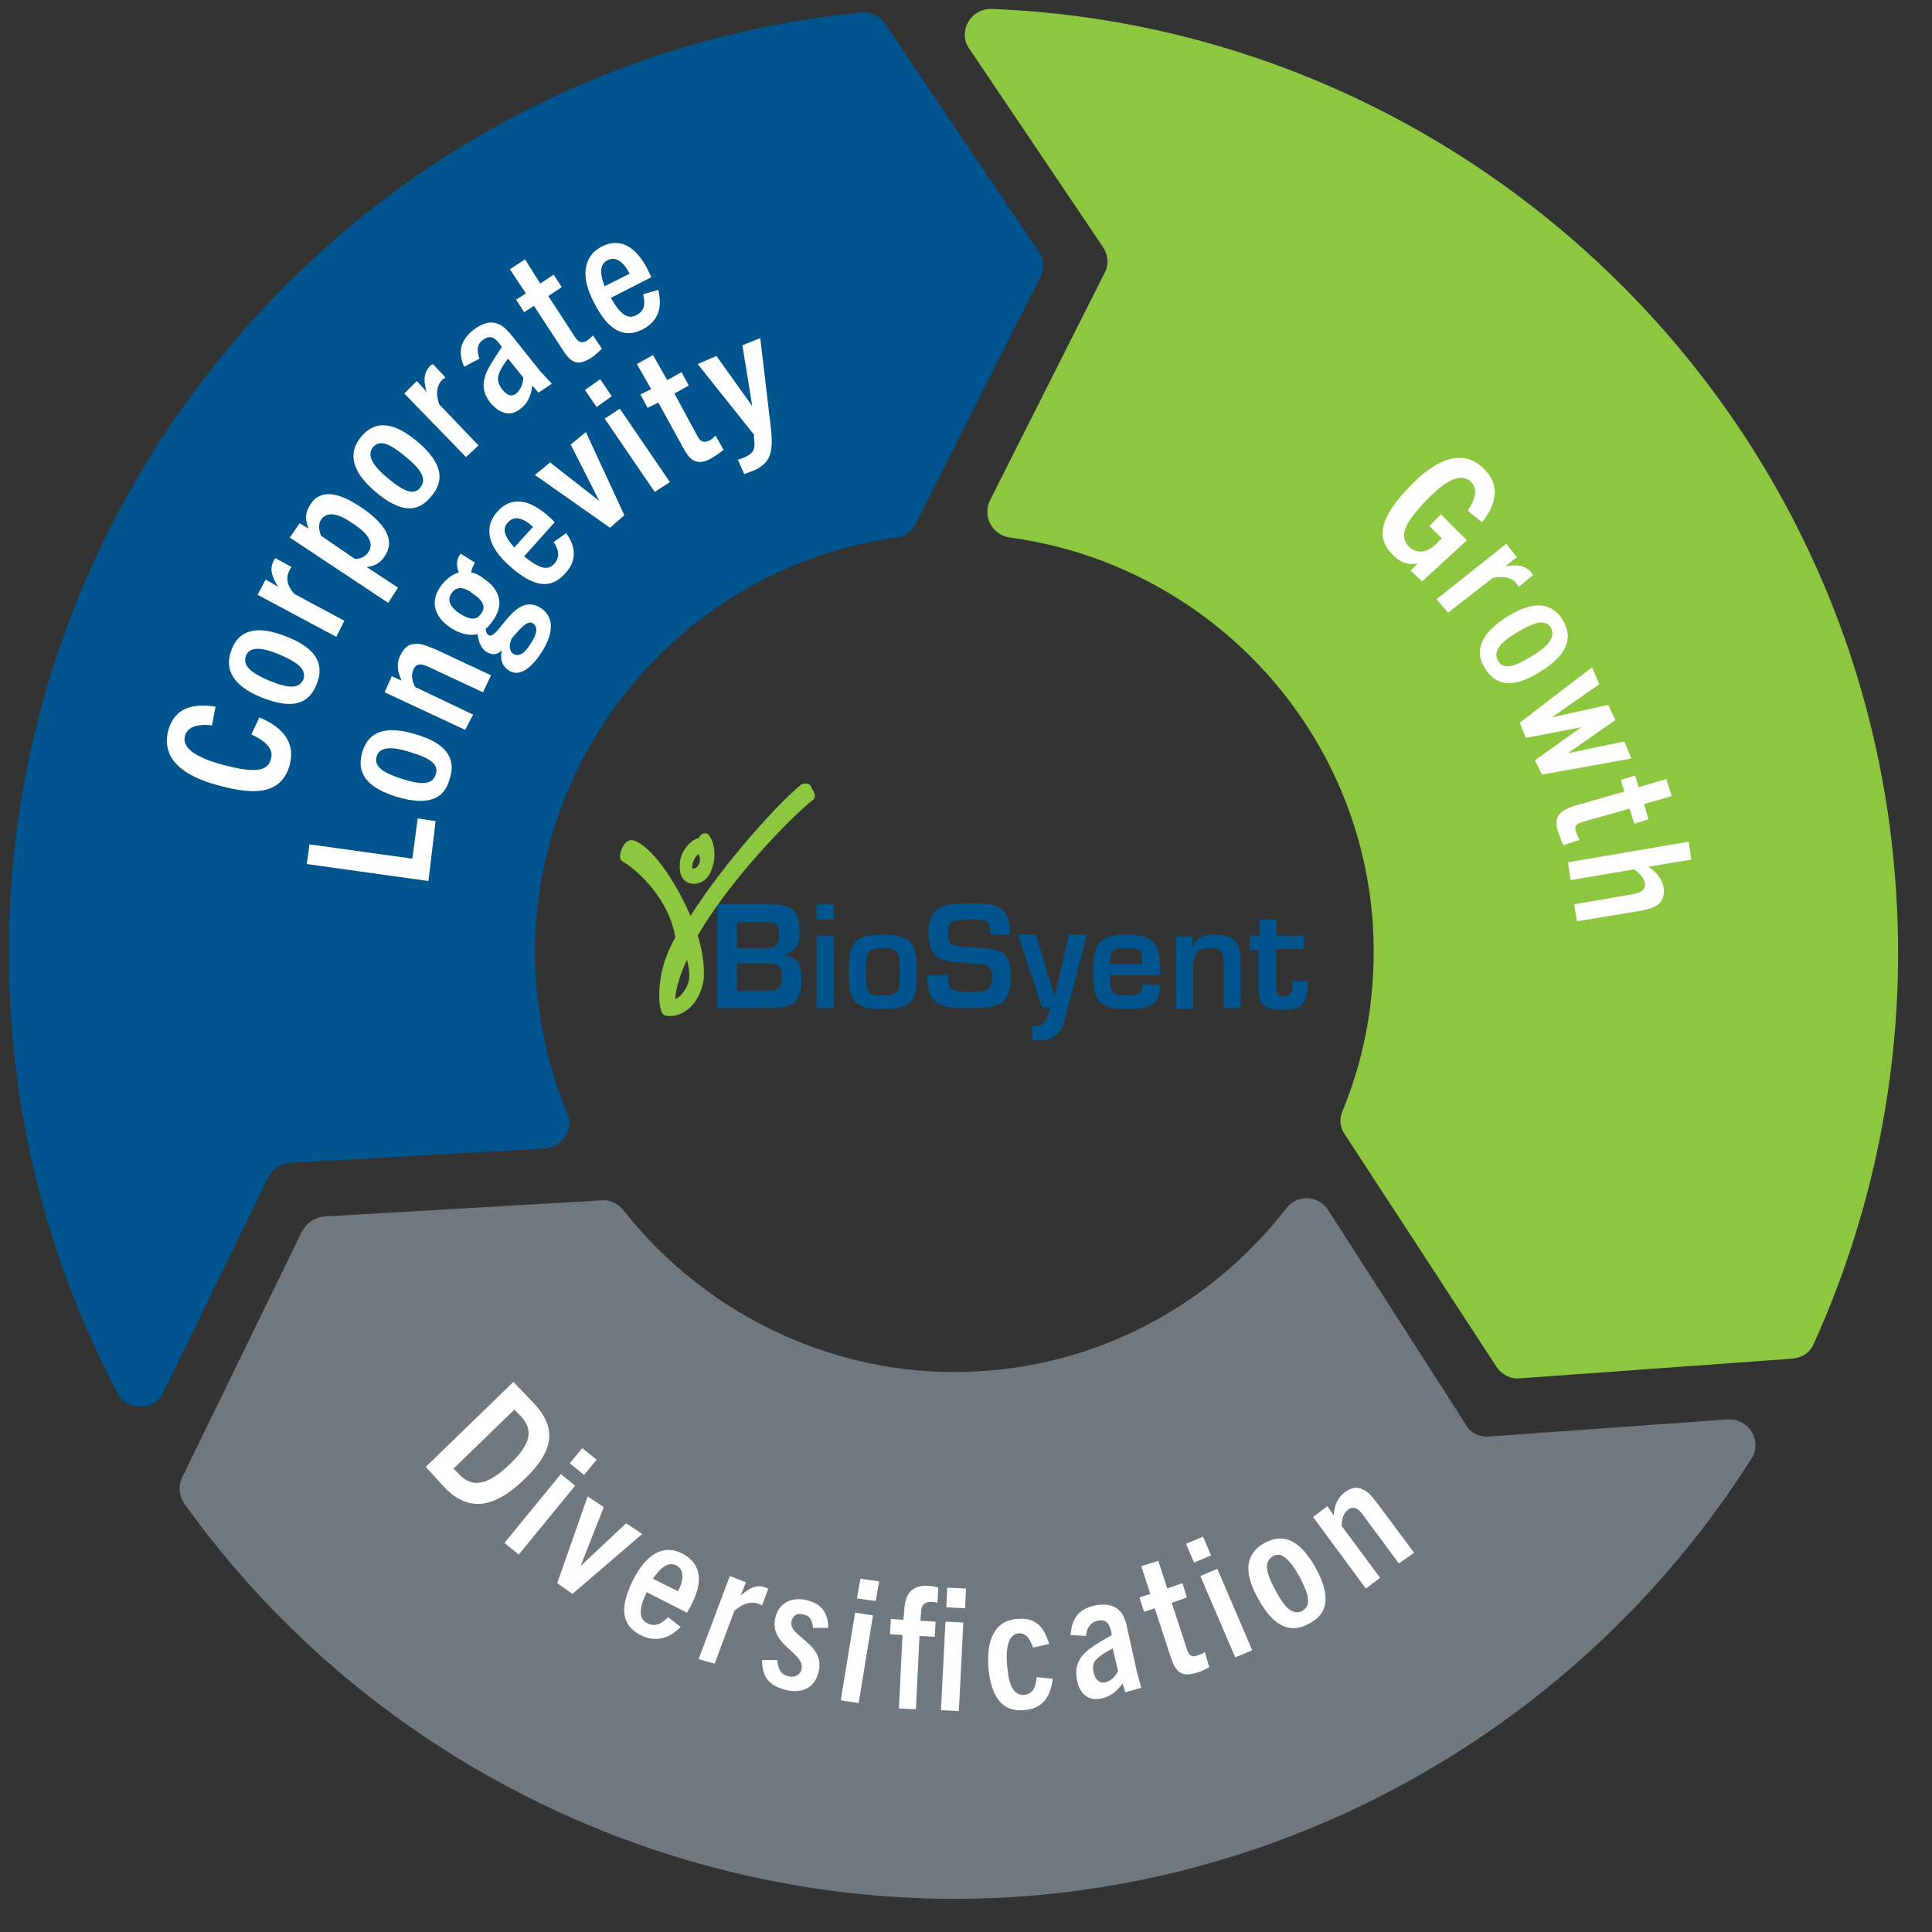 <?xml version="1.0" encoding="utf-8"?>
<!-- Generator: Adobe Illustrator 27.8.1, SVG Export Plug-In . SVG Version: 6.00 Build 0)  -->
<svg version="1.1" xmlns="http://www.w3.org/2000/svg" xmlns:xlink="http://www.w3.org/1999/xlink" x="0px" y="0px" width="216px"
	 height="216px" viewBox="0 0 216 216" enable-background="new 0 0 216 216" xml:space="preserve">
<rect x="0" y="0" width="216" height="216" fill="#333333" stroke="none"/>
<g id="Layer_1">
	<g>
		<g opacity="7.000000e-02">
			<g>
				<path d="M148.5,135.3c-1.1-1.7-3.5-1.8-4.7-0.2c-8.2,10.6-20.6,17.4-34.2,18.2c-15.4,1-30.4-5.9-39.9-18
					c-0.6-0.7-1.5-1.2-2.4-1.1L36.3,136c-1.1,0.1-2,0.7-2.5,1.6l-13.4,27.5c-0.5,1-0.4,2.1,0.2,3c21.1,29.5,56.3,46.2,92.5,44
					c33.9-2.1,64.7-20.6,82.7-49c1.3-2-0.3-4.6-2.7-4.4l-26.6,1.9c-1.1,0.1-2.1-0.4-2.6-1.3L148.5,135.3z"/>
				<path d="M200.4,151.9c1.1-0.1,2-0.7,2.4-1.7c7.1-15.7,10.3-33,9.2-50.3C208.7,45.5,164.3,3.1,110.9,1c-2.4-0.1-3.9,2.6-2.5,4.5
					l14.9,22.1c0.6,0.9,0.7,2,0.2,2.9l-12.8,25.4c-0.9,1.8,0.2,3.9,2.2,4.2c21.7,2.9,39.2,20.8,40.6,43.5c0.4,7-0.7,14.1-3.4,20.6
					c-0.4,0.9-0.3,1.9,0.3,2.7l16.9,25.9c0.6,0.9,1.6,1.4,2.6,1.3L200.4,151.9z"/>
				<path d="M116.1,28.1L99,2.7c-0.6-0.9-1.6-1.4-2.7-1.3C40,6.9-2.4,56.3,1.2,113.2c0.9,14.9,5,29.4,11.9,42.5
					c1.1,2.1,4.2,2.1,5.2-0.1l11.7-24c0.5-0.9,1.4-1.6,2.5-1.6l28.4-1.6c2-0.1,3.3-2.2,2.5-4c-2-4.7-3.1-9.8-3.5-15
					c-1.5-24.5,16.3-46,40.3-49.3c0.9-0.1,1.8-0.7,2.2-1.6L116.3,31C116.8,30.1,116.7,28.9,116.1,28.1z"/>
			</g>
		</g>
		<g>
			<path fill="#70797F" d="M148.5,135.3c-1.1-1.7-3.5-1.8-4.7-0.2c-8.2,10.6-20.6,17.4-34.2,18.2c-15.4,1-30.4-5.9-39.9-18
				c-0.6-0.7-1.5-1.2-2.4-1.1L36.3,136c-1.1,0.1-2,0.7-2.5,1.6l-13.4,27.5c-0.5,1-0.4,2.1,0.2,3c21.1,29.5,56.3,46.2,92.5,44
				c33.9-2.1,64.7-20.6,82.7-49c1.3-2-0.3-4.6-2.7-4.4l-26.6,1.9c-1.1,0.1-2.1-0.4-2.6-1.3L148.5,135.3z"/>
			<path fill="#8DC63F" d="M200.4,151.9c1.1-0.1,2-0.7,2.4-1.7c7.1-15.7,10.3-33,9.2-50.3C208.7,45.5,164.3,3.1,110.9,1
				c-2.4-0.1-3.9,2.6-2.5,4.5l14.9,22.1c0.6,0.9,0.7,2,0.2,2.9l-12.8,25.4c-0.9,1.8,0.2,3.9,2.2,4.2c21.7,2.9,39.2,20.8,40.6,43.5
				c0.4,7-0.7,14.1-3.4,20.6c-0.4,0.9-0.3,1.9,0.3,2.7l16.9,25.9c0.6,0.9,1.6,1.4,2.6,1.3L200.4,151.9z"/>
			<g>
				<path fill="#00558F" d="M116.1,28.1L99,2.7c-0.6-0.9-1.6-1.4-2.7-1.3C40,6.9-2.4,56.3,1.2,113.2c0.9,14.9,5,29.4,11.9,42.5
					c1.1,2.1,4.2,2.1,5.2-0.1l11.7-24c0.5-0.9,1.4-1.6,2.5-1.6l28.4-1.6c2-0.1,3.3-2.2,2.5-4c-2-4.7-3.1-9.8-3.5-15
					c-1.5-24.5,16.3-46,40.3-49.3c0.9-0.1,1.8-0.7,2.2-1.6L116.3,31C116.8,30.1,116.7,28.9,116.1,28.1z"/>
			</g>
		</g>
	</g>
</g>
<g id="corp">
	<g>
		<g>
			<g>
				<path fill="#00558F" d="M80.2,112.7v-11.6h5.8c2.3,0,3.4,0.5,3.4,3c0,1.3-0.2,2.2-1.7,2.6v0.1c1.6,0.2,1.9,1.2,1.9,2.7
					c0,2.6-1,3.2-3.5,3.2H80.2z M82.4,106h3.2c1.2,0,1.5-0.4,1.5-1.6c0-1.2-0.5-1.3-1.6-1.3h-3.1V106z M82.4,110.8h3
					c1.3,0,2-0.1,2-1.5c0-1.3-0.3-1.6-1.6-1.6h-3.4V110.8z"/>
				<path fill="#00558F" d="M93.2,102.8h-1.9v-1.7h1.9V102.8z M93.2,112.7h-1.9v-8.1h1.9V112.7z"/>
				<path fill="#00558F" d="M102.5,108.7c0,3.1-0.4,4.1-3.8,4.1c-3.4,0-3.8-1-3.8-4.1c0-3.1,0.4-4.2,3.8-4.2
					C102,104.5,102.5,105.5,102.5,108.7z M96.8,108.7c0,2.2,0.1,2.6,1.9,2.6s1.9-0.5,1.9-2.6c0-2.2-0.1-2.7-1.9-2.7
					S96.8,106.5,96.8,108.7z"/>
				<path fill="#00558F" d="M106,109v0.5c0,1.3,0.6,1.4,2.6,1.4c2,0,2.3-0.4,2.3-1.7c0-1.7-0.9-1.4-2.6-1.5
					c-2.5-0.2-4.5-0.1-4.5-3.4c0-3.2,2-3.3,4.8-3.3c2.4,0,4.3,0.1,4.3,3.1v0.4h-2.2v-0.4c0-1.2-0.5-1.3-2.1-1.3
					c-2.2,0-2.6,0.2-2.6,1.5c0,1.4,0.3,1.5,2.5,1.6c3.6,0.2,4.5,0.4,4.5,3.3c0,3.3-1.5,3.5-4.5,3.5c-2.6,0-4.8,0.1-4.8-3.2V109H106z
					"/>
				<path fill="#00558F" d="M119.3,113c-0.4,1.8-0.8,3.3-3.1,3.3c-0.3,0-0.6,0-0.8-0.1v-1.5c0.1,0,0.3,0,0.4,0
					c1.2,0,1.4-1.2,1.6-2.1h-0.9l-2.7-8.1h2l2.1,6.9h0l1.6-6.9h2L119.3,113z"/>
				<path fill="#00558F" d="M129.7,110.1c0,2.5-1.5,2.7-3.8,2.7c-3.1,0-3.7-1-3.7-4.1c0-2.9,0.5-4.2,3.7-4.2c3.3,0,3.8,1,3.8,4.5
					h-5.6c0,1.7,0,2.3,1.8,2.3c1.1,0,1.8,0,1.8-1.2H129.7z M127.7,107.8c0-1.7-0.2-1.8-1.8-1.8c-1.7,0-1.8,0.4-1.8,1.8H127.7z"/>
				<path fill="#00558F" d="M133.3,104.6v1.2h0.1c0.4-1.2,1.4-1.3,2.5-1.3c2.1,0,2.8,0.9,2.8,2.9v5.3h-1.9v-5.1
					c0-1.2-0.3-1.6-1.5-1.6c-1.7,0-1.9,0.8-1.9,2.3v4.5h-1.9v-8.1H133.3z"/>
				<path fill="#00558F" d="M139.8,104.6h1v-1.8h1.9v1.8h3.1v1.5h-3.1v4.2c0,0.7,0,1.1,0.8,1.1c1.1,0,1-0.9,1-1.7h1.7
					c0,2.5-0.6,3.2-2.7,3.2c-2.1,0-2.8-0.5-2.8-2.5v-4.2h-1V104.6z"/>
			</g>
		</g>
		<g>
			<path fill="#8DC63F" d="M89.6,87.7c-2.5,2-8.6,8.7-12.4,14.7c-1.6-3.7-4-7.3-6-8.3c-1.5-0.8-1.9,1.5-1.9,1.6
				c0,0.2,0.1,0.5,0.3,0.6c1.7,1,5.2,4.2,5.9,8.5c-1.5,2.7-1.8,4.8-1.8,6.7c0,0.5,0.1,1.1,0.2,1.4c0.1,0.5,0.3,0.7,1.1,0.7
				c1.8-0.1,3.2-1.7,3.6-3.7c0.1-0.4,0.1-0.8,0.1-1.2c0-1.1-0.2-2.6-0.7-4.1c3.6-6.2,10.2-13,12.8-15.1c0.2-0.1,0.3-0.3,0.3-0.5
				c0-0.2-0.1-0.5-0.2-0.6l-0.3-0.6c-0.1-0.1-0.3-0.2-0.5-0.2C90,87.6,89.8,87.6,89.6,87.7z M76.8,107.3c0.1,0.4,0.4,1.5,0.2,2.4
				c-0.2,0.8-0.9,1.8-1.5,2C75.5,110.6,76.1,108.8,76.8,107.3z"/>
			<g>
				<g>
					<path fill="#8DC63F" d="M78.3,93.4c0,0-0.2,0.3-0.2,0.3c-1.1,0.3-2,1.6-2.1,2.8c0,0.2,0,0.3,0,0.5c0,1.2,0.7,1.9,1.8,1.8
						c0.8-0.1,1.5-0.7,1.8-1.7c0.5-1.3,0.3-3-0.4-3.8C79,93.1,78.6,93.1,78.3,93.4z M78.1,95.5c0.1,0.1,0.3,0.7,0,1.2
						c-0.2,0.3-0.4,0.4-0.5,0.4c-0.1,0-0.2,0-0.2,0C77.3,96.5,77.8,95.6,78.1,95.5z"/>
				</g>
			</g>
		</g>
	</g>
	<g>
		<path fill="#FFFFFF" d="M29,80.2c2.8,1.2,4,2.9,3.4,5.3c-0.9,3.2-3.7,3.5-8,2.3c-3.8-1-6.4-2.9-5.6-6.1c0.7-2.5,2.6-3.1,5.3-2.7
			l-0.4,2.1c-1.7-0.2-2.7,0.2-3,1.1c-0.4,1.3,0.9,2.4,4.2,3.3c3.7,1,5.1,0.7,5.4-0.7c0.3-1-0.5-1.9-2.2-2.7L29,80.2z"/>
		<path fill="#FFFFFF" d="M29.3,78c-3.2-1.3-4.3-3.1-3.4-5.4c0.9-2.3,3-2.7,6.2-1.4c3.3,1.3,4.2,3.1,3.3,5.3
			C34.5,78.8,32.6,79.3,29.3,78z M31.3,73.2c-2.1-0.9-3.4-0.9-3.8,0.1c-0.4,1.1,0.5,1.9,2.6,2.8c2.2,0.9,3.3,0.9,3.8-0.1
			C34.3,74.9,33.4,74.1,31.3,73.2z"/>
		<path fill="#FFFFFF" d="M37.6,71.2l-8.8-4.7l0.9-1.7l1.4,0.8c-0.7-1.1-1-2-0.5-2.9c0-0.1,0.1-0.2,0.2-0.3l1.8,1
			c-0.1,0.1-0.2,0.3-0.2,0.3c-0.5,0.9-0.3,1.8,0.5,2.7l5.6,3L37.6,71.2z"/>
		<path fill="#FFFFFF" d="M43.4,67.4l-11-7.3l1.1-1.6l1,0.6c-0.4-1-0.4-1.8,0.2-2.7c1-1.6,2.9-1.6,5.8,0.4c2.9,2,3.6,3.8,2.5,5.4
			c-0.5,0.8-1.2,1.1-2,1.2l3.5,2.3L43.4,67.4z M39.7,62.5c0.6,0,1.2-0.3,1.5-0.8c0.6-0.9,0.1-2-1.8-3.2c-1.7-1.2-2.9-1.3-3.5-0.4
			c-0.3,0.4-0.3,1.1,0,1.8L39.7,62.5z"/>
		<path fill="#FFFFFF" d="M42,55c-2.6-2.2-3.2-4.3-1.6-6.2c1.6-1.9,3.7-1.6,6.3,0.6c2.7,2.3,3.1,4.3,1.5,6.1
			C46.7,57.4,44.7,57.3,42,55z M45.4,51.1c-1.8-1.5-2.9-2-3.7-1.1c-0.7,0.9-0.1,2,1.7,3.5c1.8,1.5,2.9,1.9,3.6,1
			C47.7,53.6,47.2,52.6,45.4,51.1z"/>
		<path fill="#FFFFFF" d="M52.1,51.1l-6.9-7.1l1.4-1.4l1.1,1.2c-0.4-1.3-0.3-2.2,0.4-2.9c0.1-0.1,0.2-0.1,0.3-0.2l1.4,1.5
			c-0.1,0.1-0.2,0.2-0.3,0.2c-0.7,0.7-0.8,1.6-0.4,2.8l4.4,4.6L52.1,51.1z"/>
		<path fill="#FFFFFF" d="M60.2,43.9l-0.7-0.8c-0.1,1.1-0.5,2-1.3,2.6c-1.1,0.9-2.3,0.6-3.4-0.7c-0.7-0.9-0.9-1.8-0.6-2.8
			c0.2-0.9,1-2,1.9-3.4c-0.7-1.1-1.3-1.4-2.1-0.8c-0.7,0.5-0.7,1.2-0.4,2.1L51.9,41c-0.7-1.5-0.5-2.9,1-4.1c1.7-1.3,3-1.1,4.3,0.6
			l3.2,4l1.3,1.4L60.2,43.9z M56.8,40.1c-0.7,0.9-1,1.5-1.1,2c-0.1,0.5,0.1,1,0.5,1.5c0.5,0.6,1,0.8,1.5,0.4
			c0.5-0.4,0.8-1.1,0.8-1.8L56.8,40.1z"/>
		<path fill="#FFFFFF" d="M67.3,39c-0.4,0.3-0.7,0.7-1.2,1c-1.4,0.9-2.2,0.7-3.2-0.9l-3.2-4.9l-1.1,0.7l-0.9-1.4l1.1-0.7L57,30.1
			l1.7-1.1l1.7,2.7l1.5-1l0.9,1.4l-1.5,1l3,4.6c0.4,0.6,0.8,0.7,1.3,0.4c0.3-0.2,0.5-0.4,0.7-0.6L67.3,39z"/>
		<path fill="#FFFFFF" d="M71.9,36.8c-2.1,1.1-3.9,0.2-5.5-3c-1.5-2.8-1.2-5.1,0.8-6.2c2.3-1.2,4,0.2,5.2,2.5
			c0.1,0.3,0.3,0.5,0.4,0.9l-4.5,2.3c1,1.8,1.9,2.5,2.9,1.9c0.8-0.4,1-1.2,0.7-2.3l1.7-0.5C74.1,34.6,73.5,35.9,71.9,36.8z M67.6,32
			l2.8-1.4c-0.7-1.3-1.5-2-2.5-1.5C67.1,29.5,67,30.5,67.6,32z"/>
	</g>
	<g>
		<path fill="#FFFFFF" d="M47.9,98.5l-13.6-1.9l0.3-2.2l11.5,1.6l0.6-4.5l2,0.3L47.9,98.5z"/>
		<path fill="#FFFFFF" d="M44.4,89.1c-3.3-1-4.6-2.6-3.9-5c0.7-2.4,2.7-3,6-2c3.4,1,4.5,2.7,3.8,4.9C49.7,89.4,47.8,90.1,44.4,89.1z
			 M45.9,84.1c-2.2-0.7-3.5-0.6-3.8,0.5c-0.3,1.1,0.7,1.8,2.9,2.5c2.2,0.7,3.4,0.6,3.7-0.5C49.1,85.5,48.2,84.8,45.9,84.1z"/>
		<path fill="#FFFFFF" d="M54,77.4l-6-2.8c-1-0.5-1.5-0.4-1.8,0.3c-0.2,0.5-0.2,1.1,0.2,1.9l6.5,3.1L52,81.6l-9-4.2l0.8-1.8l1.1,0.5
			c-0.5-1.1-0.6-2-0.1-2.9c0.4-0.8,0.9-1.2,1.6-1.2c0.6-0.1,1.3,0.2,2.3,0.6l6.2,2.9L54,77.4z"/>
		<path fill="#FFFFFF" d="M55.1,69.4c-0.3,0.4-0.5,0.7-0.8,0.9c0,0.3,0.1,0.5,0.3,0.7c1.1,0.7,2.9-5,5.9-3c1.5,1,1.4,2.9,0,5
			c-1.1,1.7-2.5,2.8-3.7,1.9c-0.7-0.5-0.9-1.2-0.7-2.2l0,0c-0.6,0.6-1.1,0.5-1.7,0.2c-0.6-0.4-0.9-1.1-1-2c-0.9,0.2-1.9,0-3-0.7
			c-1.8-1.2-2.4-2.9-1.1-4.7c0.6-0.8,1.3-1.3,2-1.5c-0.3-0.7-0.3-1.5,0.2-2.1l1.6,1c-0.2,0.4-0.4,0.7-0.4,1.1
			c0.5,0.1,0.9,0.3,1.4,0.7C55.9,65.9,56.4,67.6,55.1,69.4z M50.5,66.3c-0.5,0.7-0.3,1.5,0.9,2.3c1.3,0.8,1.9,0.7,2.4,0
			c0.5-0.7,0.3-1.4-0.9-2.2C51.8,65.5,51,65.6,50.5,66.3z M57.2,71.4c-0.3,0.7-0.3,1.4,0.2,1.7c0.6,0.4,1.3-0.1,1.9-1.1
			c0.7-1,0.9-1.9,0.3-2.3C59,69.3,58.2,70.2,57.2,71.4z"/>
		<path fill="#FFFFFF" d="M63.2,64.1c-1.6,1.8-3.5,1.6-6.2-0.8c-2.4-2.1-3-4.3-1.4-6.1c1.7-1.9,3.8-1.2,5.7,0.5
			c0.2,0.2,0.5,0.4,0.7,0.7l-3.4,3.8c1.6,1.3,2.6,1.7,3.4,0.8c0.6-0.7,0.5-1.5-0.1-2.4l1.4-1C64.5,61.3,64.4,62.8,63.2,64.1z
			 M57.5,61.2l2.1-2.3c-1.1-1-2.1-1.3-2.8-0.5C56.1,59.1,56.4,60,57.5,61.2z"/>
		<path fill="#FFFFFF" d="M68.2,59l-8.4-5.9l1.7-1.4L67,56l0,0l-3.2-6.3l1.7-1.4l4.3,9.3L68.2,59z"/>
		<path fill="#FFFFFF" d="M66.7,45.5l-1.3-1.9l1.7-1.2l1.3,1.9L66.7,45.5z M73.2,55l-5.6-8.2l1.7-1.1l5.6,8.2L73.2,55z"/>
		<path fill="#FFFFFF" d="M80.9,50.3c-0.4,0.3-0.8,0.6-1.3,0.9c-1.4,0.8-2.3,0.6-3.2-1.1L73.6,45l-1.2,0.6l-0.8-1.5l1.2-0.6
			l-1.6-2.8l1.8-1l1.6,2.8l1.6-0.9l0.8,1.5L75.4,44l2.6,4.8c0.3,0.6,0.7,0.7,1.2,0.5c0.3-0.1,0.5-0.3,0.8-0.6L80.9,50.3z"/>
		<path fill="#FFFFFF" d="M84.3,52.6c-0.4,0.1-0.7,0.3-1.1,0.4l-0.7-1.6c0.3-0.1,0.6-0.2,0.8-0.3c0.9-0.4,1.2-0.9,1-2.1l0-0.4
			L78,40.7l2.1-0.9l4,5.6l0,0L83,38.6l2-0.8l1.2,10.2C86.5,50.8,86,51.8,84.3,52.6z"/>
	</g>
</g>
<g id="growth">
	<g>
		<path fill="#FFFFFF" d="M157.7,63.8l0.8-0.8l0,0c-1.2,0.2-2.1-0.2-2.8-1c-1.9-1.8-1.5-4.2,2.1-7.8c2.8-2.9,5.8-4.1,8.1-1.8
			c1.9,1.9,1.4,3.9-0.2,6l-1.6-1.3c0.9-1.4,1.1-2.4,0.4-3.2c-1-1-2.6-0.5-5,2c-2.5,2.6-3.1,4-2,5.2c0.9,0.9,2.1,0.7,3.2-0.4
			c0.1-0.2,0.3-0.3,0.5-0.5l-1.4-1.4l1.3-1.3l2.9,2.9L159,65L157.7,63.8z"/>
		<path fill="#FFFFFF" d="M160.6,67l7.8-6.2l1.2,1.5l-1.3,1c1.3-0.2,2.2-0.1,2.9,0.7c0.1,0.1,0.1,0.2,0.2,0.3l-1.6,1.3
			c-0.1-0.1-0.2-0.3-0.2-0.3c-0.6-0.8-1.5-0.9-2.7-0.7l-5,3.9L160.6,67z"/>
		<path fill="#FFFFFF" d="M168.4,69c2.9-1.8,5-1.8,6.3,0.3c1.3,2.1,0.4,4-2.5,5.8c-3,1.9-5,1.6-6.2-0.4
			C164.8,72.8,165.5,70.9,168.4,69z M171.2,73.4c2-1.2,2.7-2.2,2.2-3.2c-0.6-1-1.8-0.7-3.8,0.5c-2,1.2-2.7,2.2-2.1,3.2
			C168.1,74.9,169.2,74.6,171.2,73.4z"/>
		<path fill="#FFFFFF" d="M171.6,85l5.2-3.7l0,0l-6.2,1.2l-0.7-1.7l8.1-6.2l0.8,1.9l-5.3,3.7l0,0l6.3-1.4l0.8,1.7l-5.3,3.7l0,0
			l6.3-1.3l0.8,1.9l-10,1.8L171.6,85z"/>
		<path fill="#FFFFFF" d="M174.8,94.5c-0.2-0.4-0.4-0.9-0.6-1.5c-0.5-1.6,0-2.3,1.8-2.9l5.6-1.6l-0.4-1.3l1.6-0.5l0.4,1.3l3.1-0.9
			l0.6,1.9l-3.1,0.9l0.5,1.7l-1.6,0.5l-0.5-1.7l-5.3,1.5c-0.7,0.2-0.9,0.5-0.7,1.1c0.1,0.3,0.2,0.6,0.4,0.9L174.8,94.5z"/>
		<path fill="#FFFFFF" d="M176,101.1l6.4-1.1c1.1-0.2,1.6-0.5,1.5-1.3c-0.1-0.5-0.5-1-1.2-1.5l-7.1,1.2l-0.3-2l13.5-2.3l0.3,2
			l-4.8,0.8c1,0.7,1.5,1.4,1.7,2.3c0.1,0.9-0.1,1.5-0.6,1.9c-0.5,0.4-1.2,0.6-2.4,0.8l-6.7,1.1L176,101.1z"/>
	</g>
</g>
<g id="divers">
	<g>
		<path fill="#FFFFFF" d="M47.6,164l9.8-9.5l2.2,2.3c2.6,2.7,2.5,5.3-1,8.6c-3.2,3.1-6.1,3.8-8.9,0.9L47.6,164z M51.4,164.9
			c1.5,1.5,3.2,1.1,5.6-1.2c2.5-2.4,2.6-3.9,1.2-5.4l-0.7-0.7l-6.8,6.6L51.4,164.9z"/>
		<path fill="#FFFFFF" d="M56.4,172.5l6.3-7.7l1.6,1.3l-6.3,7.7L56.4,172.5z M63.7,163.6l1.4-1.7l1.6,1.3l-1.4,1.7L63.7,163.6z"/>
		<path fill="#FFFFFF" d="M62.3,177l3.4-9.7l1.8,1.2l-2.6,6.6l0,0l5.1-4.8l1.8,1.2l-7.8,6.7L62.3,177z"/>
		<path fill="#FFFFFF" d="M71.6,182.8c-2.1-1.1-2.4-3-0.8-6.2c1.5-2.9,3.4-4,5.5-2.9c2.3,1.2,2.2,3.4,1,5.7
			c-0.1,0.3-0.3,0.5-0.5,0.9l-4.5-2.3c-0.9,1.9-0.9,3,0.1,3.5c0.8,0.4,1.5,0.1,2.3-0.7l1.4,1.1C74.7,183.3,73.2,183.6,71.6,182.8z
			 M73,176.5l2.8,1.4c0.7-1.3,0.7-2.4-0.2-2.9C74.7,174.6,73.9,175.2,73,176.5z"/>
		<path fill="#FFFFFF" d="M78.1,185.5l3.5-9.3l1.8,0.7l-0.6,1.5c1-0.9,1.9-1.3,2.8-0.9c0.1,0,0.2,0.1,0.3,0.1l-0.7,1.9
			c-0.1-0.1-0.3-0.1-0.4-0.2c-0.9-0.3-1.8,0-2.7,0.8l-2.2,5.9L78.1,185.5z"/>
		<path fill="#FFFFFF" d="M90.9,182c-0.1-0.9-0.4-1.4-1.1-1.5c-0.7-0.2-1.1,0.1-1.3,0.7c-0.5,1.8,3.9,2.5,3,5.8
			c-0.5,1.8-1.9,2.4-3.8,1.9c-1.8-0.5-2.5-1.5-2.5-3.3l1.7,0c0.1,1,0.4,1.6,1.2,1.8c0.7,0.2,1.3-0.1,1.5-0.7c0.5-2-3.7-2.7-2.9-5.9
			c0.4-1.6,1.8-2.3,3.5-1.9c1.7,0.4,2.4,1.5,2.4,3.1L90.9,182z"/>
		<path fill="#FFFFFF" d="M94,190.1l1.6-9.8l2,0.3l-1.6,9.8L94,190.1z M95.8,178.7l0.4-2.2l2.1,0.3l-0.4,2.2L95.8,178.7z"/>
		<path fill="#FFFFFF" d="M100.5,191l0.4-8.2l-1.4-0.1l0.1-1.7l1.4,0.1l0.1-1.1c0.1-1.9,0.9-2.8,2.7-2.7c0.4,0,0.7,0.1,1.1,0.2
			l-0.1,1.7c-0.2-0.1-0.5-0.1-0.7-0.1c-0.6,0-1,0.2-1.1,0.9l-0.1,1.2l1.7,0.1l-0.1,1.7l-1.7-0.1l-0.4,8.2L100.5,191z M105.2,191.2
			l0.5-9.9l2,0.1l-0.5,9.9L105.2,191.2z M105.8,179.7l0.1-2.2l2.1,0.1l-0.1,2.2L105.8,179.7z"/>
		<path fill="#FFFFFF" d="M117.7,187.7c-0.3,2.2-1.2,3.3-3.2,3.5c-2.5,0.2-3.7-1.5-4-4.8c-0.2-2.9,0.6-5.2,3.2-5.4
			c2-0.2,3,0.8,3.6,2.8l-1.8,0.4c-0.4-1.1-0.8-1.6-1.6-1.6c-1.1,0.1-1.5,1.5-1.3,3.6c0.2,2.5,0.8,3.3,1.9,3.3c0.8-0.1,1.3-0.6,1.4-2
			L117.7,187.7z"/>
		<path fill="#FFFFFF" d="M125.8,189.2l-0.3-1c-0.6,0.9-1.4,1.5-2.4,1.7c-1.4,0.3-2.4-0.5-2.7-2.1c-0.2-1.1,0-2,0.7-2.8
			c0.6-0.7,1.8-1.4,3.2-2.2c-0.2-1.3-0.6-1.8-1.6-1.6c-0.8,0.2-1.2,0.8-1.3,1.7l-1.7-0.1c0.1-1.7,0.8-2.9,2.7-3.3
			c2.1-0.4,3.2,0.4,3.6,2.4l1.1,5l0.5,1.8L125.8,189.2z M124.4,184.3c-1,0.5-1.5,0.9-1.9,1.3c-0.3,0.4-0.4,0.9-0.2,1.5
			c0.2,0.7,0.6,1.1,1.2,1c0.6-0.1,1.2-0.6,1.5-1.3L124.4,184.3z"/>
		<path fill="#FFFFFF" d="M135.2,186.4c-0.4,0.2-0.9,0.5-1.4,0.6c-1.6,0.5-2.3,0.1-2.9-1.7l-1.8-5.5l-1.2,0.4l-0.5-1.6l1.2-0.4
			l-1-3.1l1.9-0.6l1,3.1l1.7-0.6l0.5,1.6l-1.7,0.6l1.7,5.2c0.2,0.7,0.6,0.9,1.1,0.7c0.3-0.1,0.6-0.2,0.9-0.4L135.2,186.4z"/>
		<path fill="#FFFFFF" d="M133.5,174.7l-0.9-2.1l1.9-0.8l0.9,2.1L133.5,174.7z M138.1,185.3l-3.9-9.1l1.9-0.8l3.9,9.1L138.1,185.3z"
			/>
		<path fill="#FFFFFF" d="M140.7,178.8c-1.7-3-1.5-5.1,0.7-6.3c2.2-1.2,4-0.2,5.7,2.8c1.7,3.1,1.4,5.1-0.7,6.2
			C144.3,182.7,142.4,181.9,140.7,178.8z M145.3,176.3c-1.1-2-2.1-2.9-3-2.3c-1,0.6-0.8,1.8,0.3,3.8c1.1,2.1,2,2.8,3,2.3
			C146.6,179.5,146.4,178.4,145.3,176.3z"/>
		<path fill="#FFFFFF" d="M156.4,174.8l-4-5.4c-0.6-0.9-1.2-1-1.7-0.6c-0.4,0.3-0.7,0.9-0.7,1.8l4.3,5.8l-1.6,1.2l-5.9-8l1.6-1.2
			l0.7,1c0.1-1.2,0.5-2,1.3-2.6c0.7-0.5,1.4-0.6,1.9-0.3c0.6,0.2,1.1,0.8,1.7,1.6l4.1,5.5L156.4,174.8z"/>
	</g>
</g>
</svg>
